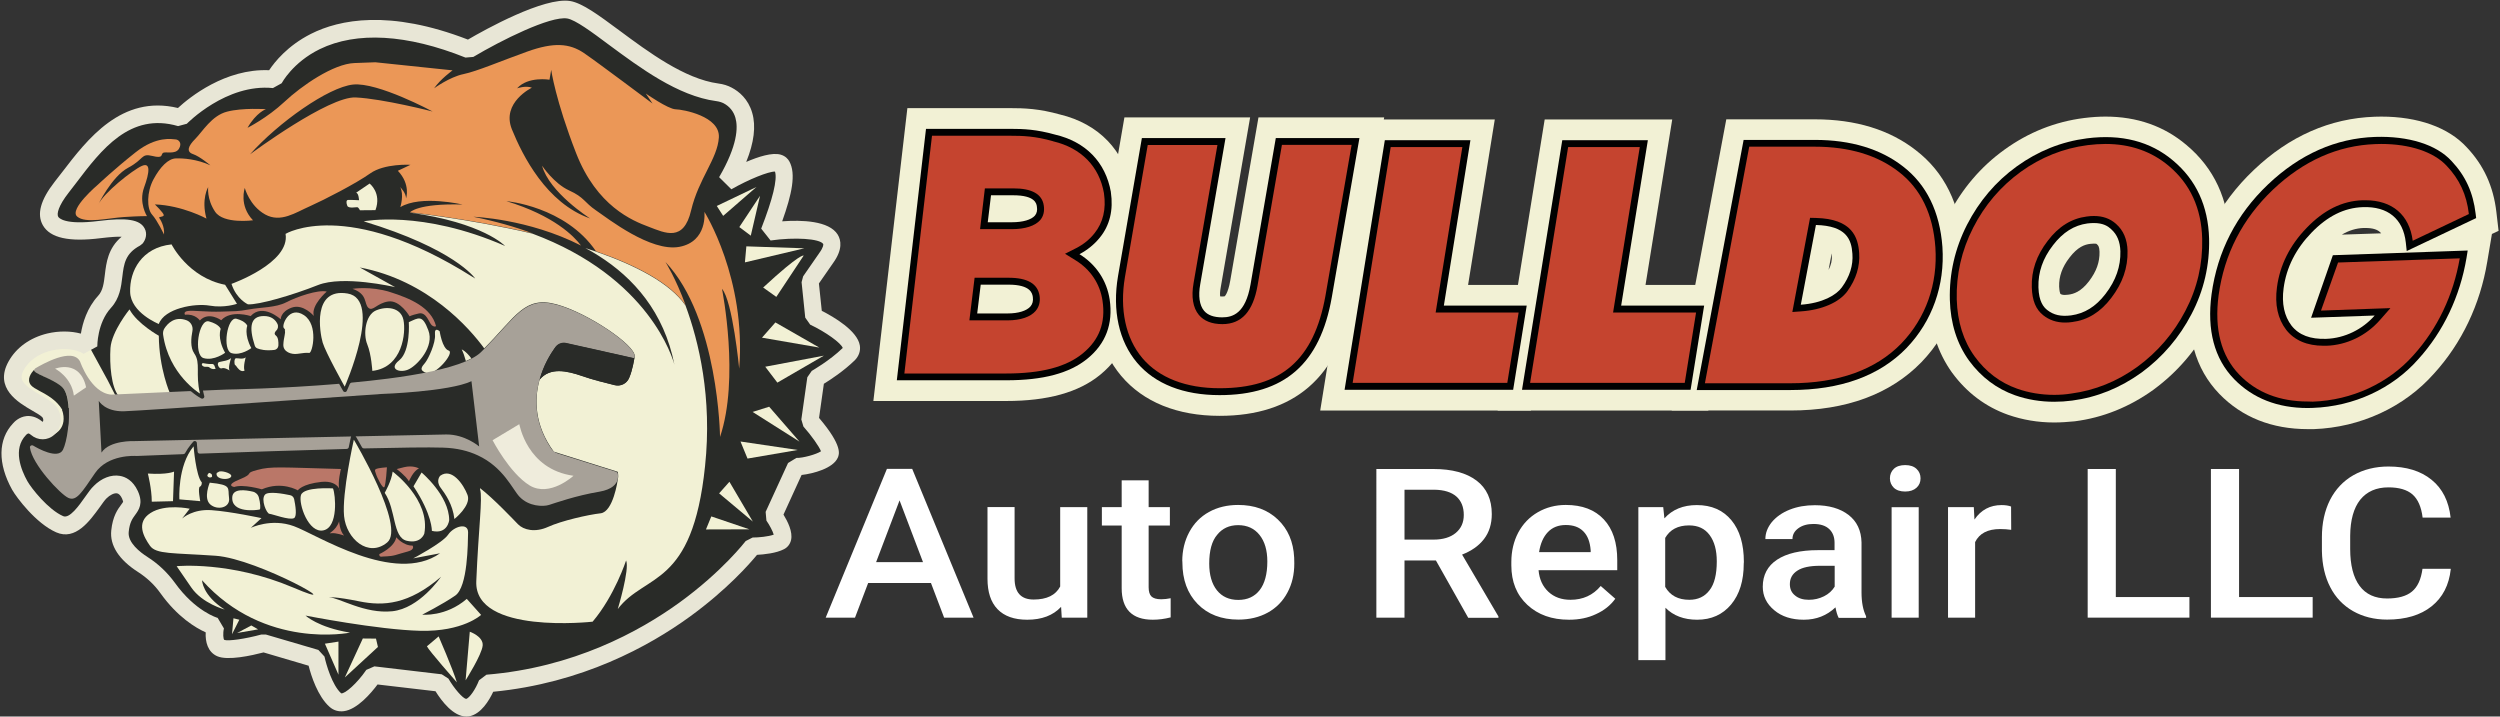<?xml version="1.0" encoding="UTF-8"?>
<!-- Generator: Adobe Illustrator 26.0.1, SVG Export Plug-In . SVG Version: 6.00 Build 0)  -->
<svg xmlns="http://www.w3.org/2000/svg" xmlns:xlink="http://www.w3.org/1999/xlink" version="1.1" id="Layer_1" x="0px" y="0px" viewBox="0 0 1919 550" style="enable-background:new 0 0 1919 550;" xml:space="preserve">
<rect x="0" y="0" width="1919" height="550" fill="#333333" stroke="none"/>
<style type="text/css">
	.st0{fill:#F2F1D5;}
	.st1{fill:#010101;}
	.st2{fill:#C5442F;}
	.st3{fill:#FFFFFF;}
	.st4{fill:#292B28;}
	.st5{fill:#EB9757;}
	.st6{fill:#BA7768;}
	.st7{fill:#A7A198;}
	.st8{fill:none;stroke:#00FF00;stroke-width:1.076;stroke-miterlimit:10;}
	.st9{fill:#EFECDC;}
	.st10{fill:#E8E6D6;}
</style>
<g>
	<g>
		<path class="st0" d="M936.2,319.2c-32.5,0-58.6-10.6-75.5-30.6s-23.4-48.2-18.1-79.4l20.5-119.1h96.5L937,220.8    c-0.6,3.2-0.6,5.4-0.4,6.7c0.4,0,0.9,0.1,1.6,0.1c1.4,0,1.9-0.2,1.9-0.2l0,0c0,0,2.5-2.1,4.2-11.8L966,90.1h96.5l-24.4,140.7    C1027.7,289.4,993.5,319.2,936.2,319.2z"></path>
	</g>
</g>
<g>
	<g>
		<path class="st0" d="M1576.8,324.3c-12.4,0-24.2-2-35.4-5.9c-17.2-6.1-31.6-16.9-42.8-32.1l-0.1-0.1    c-11.2-15.6-17.2-34.3-17.8-55.6c-0.6-22.7,4.4-44.7,14.9-65.3c10.4-20.3,24.8-37.3,43-50.4c18.4-13.3,38.9-21.5,61.1-24.3    c5.6-0.7,11.2-1.1,16.5-1.1c24.1,0,45,7.3,62.1,21.8c21.2,17.7,32.4,41.8,33.2,71.6c0.6,23.1-4.5,45.2-15.2,65.8    c-10.4,20-24.9,36.9-43.1,50.3l-0.1,0.1c-18.5,13.3-38.8,21.5-60.5,24.3C1587.3,323.9,1582,324.3,1576.8,324.3z M1581.5,225.5    c0.5,0.4,1.3,0.9,3.5,0.9c0.8,0,1.7-0.1,2.6-0.2c4.1-0.5,9.7-2.2,15.9-10.3c5.7-7.5,8.3-14.7,8.1-22.7c-0.1-4-1.2-4.9-1.6-5.3    l-0.7-0.7c-0.2-0.1-0.8-0.2-2.1-0.2c-0.8,0-1.8,0.1-2.8,0.2c-4.1,0.5-9.5,2.2-15.9,10.6c-5.6,7.3-8.1,14.4-7.9,22.2    C1580.8,223.6,1581.3,225.1,1581.5,225.5z"></path>
	</g>
</g>
<g>
	<g>
		<path class="st0" d="M1771.6,329.4c-27.7,0-50.6-9.1-68-27c-18.7-19.4-26-45.8-21.6-78.4c4.9-36.5,21.1-68,48.1-93.6    c27.2-25.9,58.4-39.6,92.7-40.8c1.7-0.1,3.4-0.1,5-0.1c28.3,0,51.6,8.3,65.6,23.5c13.1,13.8,20.5,30,22.8,49.6l1.7,14.6l-5.1,2.4    l-3.6,21.4c-5.4,32.6-19.5,62.3-40.8,85.7c-22.9,25.9-56.6,41.4-92.3,42.7C1774.6,329.4,1773.1,329.4,1771.6,329.4z M1815.6,175    c-0.4,0-0.9,0-1.3,0c-5.8,0.2-11.3,1.9-16.7,5.1l30.2-1C1825.4,176.2,1821.5,175,1815.6,175z"></path>
	</g>
</g>
<g>
	<g>
		<path class="st0" d="M670.4,307.8L696.5,83h78.8c11,0,22.3,0.4,38.4,4.9c29.6,7.1,49.5,27.7,54.6,56.7l0.1,0.6    c2.7,18.1-1.4,34.4-11.8,47.2c-1,1.3-2.1,2.5-3.2,3.7c7.4,8.9,12.1,19.7,13.9,31.6c3.6,24.1-4.3,44.8-22.7,59.9    c-16.6,13.6-40.3,20.2-72.3,20.2L670.4,307.8L670.4,307.8z"></path>
	</g>
</g>
<g>
	<g>
		<path class="st1" d="M844.2,182.4c7.7-9.4,10.5-21.2,8.5-34.9v-0.2c-4.1-22.8-19.3-38.5-42.9-44c-14.3-4-24.1-4.4-34.4-4.4h-64.6    l-22.4,193h84.1c28.2,0,48.5-5.4,62.2-16.6c14.1-11.5,19.8-26.7,17.1-45.3c-2.2-14.8-10.6-27.1-23.2-34.9    C834.7,191.9,840,187.6,844.2,182.4z M791,235.2c-2.9,3.4-9.4,5.4-17.4,5.4h-23.5l2.7-22.1h21.3c17.3,0,18.3,6.9,18.7,9.5    C793.2,231,792.6,233.3,791,235.2z M794.4,165.5c-2.8,3.2-9.2,5.1-17.7,5.1h-18.5l2.5-20.7h17.1c16.8,0,17.8,6.4,18.1,8.6    C796.4,161.4,795.9,163.7,794.4,165.5z"></path>
	</g>
</g>
<g>
	<g>
		<path class="st1" d="M979.3,106l-19.4,112.4c-3.9,22.3-13.7,25.2-21.8,25.2c-6.4,0-11.1-1.7-13.9-5.1c-3.5-4.2-4.5-11.3-2.9-20.3    L940.7,106h-64.2l-18.3,105.9c-4.5,26.5,0.7,50.1,14.6,66.5c13.8,16.3,35.7,24.9,63.3,24.9c49.8,0,77.2-23.9,86.2-75.2l21.2-122.1    C1043.5,106,979.3,106,979.3,106z"></path>
	</g>
</g>
<g>
	<g>
		<polygon class="st0" points="1013.4,315.1 1049.5,91.7 1147.4,91.7 1126.9,218.7 1190.6,218.7 1175.1,315.1   "></polygon>
	</g>
</g>
<g>
	<g>
		<polygon class="st0" points="1149.6,315.1 1185.7,91.7 1283.6,91.7 1263.1,218.7 1326.8,218.7 1311.3,315.1   "></polygon>
	</g>
</g>
<g>
	<g>
		<path class="st0" d="M1283.2,315.1l41.9-223.5h68.1c31.2,0,57.3,8,77.5,23.8c21.8,16.8,33.9,41.3,36.1,73c2.3,34-9,65.8-31.9,89.6    c-24,24.6-57.8,37.1-100.6,37.1H1283.2z M1403.6,207.2c2-3.8,2.8-7.5,2.5-11.4c0-0.5-0.1-0.9-0.1-1.3L1403.6,207.2z"></path>
	</g>
</g>
<g>
	<g>
		<path class="st1" d="M1460.8,127.8c-17.3-13.5-40.1-20.4-67.6-20.4h-54.8l-36,192h71.9c38.4,0,68.3-10.8,89.1-32.2    c19.8-20.6,29.6-48.2,27.6-77.7C1489,162.5,1478.8,141.7,1460.8,127.8z M1413.8,220.6c-4.3,5.9-14.7,12.1-31.5,13.3l11.6-61.2    c23.3,0.6,27.3,11,28,22.1C1422.6,203.7,1419.8,212.4,1413.8,220.6z"></path>
	</g>
</g>
<g>
	<g>
		<path class="st1" d="M1668.1,123.3c-17.5-14.8-39.7-20.5-66.2-17.1c-19.5,2.5-37.6,9.8-53.8,21.5c-16.1,11.6-28.9,26.7-38.2,44.8    c-9.3,18.2-13.7,37.6-13.2,57.6c0.5,18.1,5.4,33.8,14.8,46.8c9.3,12.6,21.1,21.5,35.2,26.5c9.4,3.3,19.5,5,30.1,5    c4.5,0,9.1-0.3,13.7-0.9c19.1-2.5,36.9-9.7,53.3-21.5c16.2-11.9,29.1-27,38.4-44.9c9.5-18.1,14-37.7,13.5-58    C1695,158.2,1685.8,138.1,1668.1,123.3z M1616.2,225.6c-7.4,9.7-16.1,15.1-26.5,16.5c-7.7,1-13.4-0.3-18.2-4.1l0,0    c-2.8-2.2-6.5-6.4-6.8-17.5c-0.3-11.5,3.3-22.1,11.2-32.3c7.6-9.9,16.2-15.3,26.5-16.7c1.8-0.2,3.4-0.3,4.9-0.3    c7.2,0,10.8,2.5,13,4.5l0.3,0.3c4.5,4,6.8,9.5,7,16.9C1627.9,204.4,1624.2,215.2,1616.2,225.6z"></path>
	</g>
</g>
<g>
	<g>
		<path class="st1" d="M1774,243.9l48.8-1.7c-9.4,10.7-23,17.4-37.2,17.9c-12.2,0.4-20.9-2.9-26.6-10.1c-5.6-7.3-7.7-17-6.1-28.8    c2.1-15.8,9.3-30.1,21.4-42.6c12.3-12.7,25.1-19.1,39.4-19.6c19.3-0.7,31,9,33,27.2l0.7,6.5l53.3-25.3l-0.4-3.3    c-1.9-16.3-7.8-29.2-18.6-40.6c-11.6-12.6-33-19.2-58.5-18.4c-30.2,1-57.9,13.3-82.3,36.5c-24.3,23.1-38.8,51.4-43.3,84.2    c-3.7,27.6,2.1,49.5,17.3,65.2c14.3,14.7,33.3,22.2,56.5,22.2c1.3,0,2.6,0,3.9-0.1c31.4-1.1,61-14.7,81-37.4    c19.2-21.2,32-48.1,37-77.8l0.9-5.6l-103.5,3.6L1774,243.9z"></path>
	</g>
</g>
<g>
	<g>
		<path class="st2" d="M694.2,286.6l21.2-182.4h59.9c9.9,0,19.3,0.3,33,4.2l0.2,0.1c21.4,5.1,35.3,19.2,38.9,39.8v0.1    c1.8,12.1-0.7,22.5-7.3,30.7c-3.7,4.7-8.4,8.5-14.1,11.4l-8.5,4.3l8.1,5c11.4,7,18.8,18,20.7,31.1c2.5,16.8-2.5,30-15.2,40.4    s-31.9,15.4-58.8,15.4h-78.1V286.6z M744.1,245.9h29.5c9.6,0,17.5-2.6,21.4-7.3c2.6-3.1,3.6-6.9,3-11.4c-1.4-9.4-9.2-14-23.9-14    h-26L744.1,245.9z M752.3,175.9h24.4c10.1,0,17.8-2.5,21.7-6.9c2.5-2.9,3.5-6.7,2.8-11.3c-1.3-8.7-9.1-13.1-23.3-13.1H756    L752.3,175.9z"></path>
	</g>
</g>
<g>
	<g>
		<path class="st2" d="M936.2,298c-26,0-46.5-8-59.3-23.1c-12.8-15.2-17.6-37.3-13.4-62.2L881,111.3h53.5l-18.3,105.9    c-1.9,10.6-0.5,19.1,4.1,24.6c3.9,4.6,9.9,7,18,7c14.7,0,23.5-9.7,27-29.6l18.7-108h53.5l-20.1,115.9    C1008.6,276.1,983.6,298,936.2,298z"></path>
	</g>
</g>
<g>
	<g>
		<path class="st2" d="M1308.7,294.1l34-181.5h50.4c26.3,0,48,6.5,64.4,19.3c16.9,13,26.3,32.5,28.1,58c1.9,28-7.3,54.2-26.1,73.7    c-19.7,20.3-48.4,30.6-85.3,30.6h-65.5V294.1z M1375.8,239.5l6.8-0.5c15.9-1.1,29.2-6.9,35.4-15.4c6.7-9.2,9.8-19.1,9.1-29.3    c-0.8-12.2-5.4-26.3-33.2-27l-4.5-0.1L1375.8,239.5z"></path>
	</g>
</g>
<g>
	<g>
		<path class="st2" d="M1576.8,303.1c-9.9,0-19.5-1.6-28.3-4.7c-13.1-4.6-24.1-12.9-32.7-24.7c-8.7-12-13.3-26.8-13.8-43.8    c-0.5-19.1,3.7-37.7,12.6-55.1c8.8-17.3,21.1-31.7,36.5-42.9c15.5-11.2,32.8-18.1,51.4-20.5c4.7-0.6,9.4-0.9,13.8-0.9    c18.9,0,35.2,5.7,48.4,16.8c16.5,13.8,25.1,32.6,25.7,55.9c0.5,19.4-3.8,38.1-12.9,55.4c-8.9,17.1-21.3,31.6-36.9,43    c-15.5,11.2-32.6,18.1-50.8,20.5C1585.5,302.8,1581.1,303.1,1576.8,303.1z M1607.3,165.8c-1.7,0-3.6,0.1-5.5,0.4    c-11.7,1.5-21.6,7.6-30,18.7c-8.6,11.2-12.6,22.9-12.2,35.6c0.3,10.2,3.1,17,8.8,21.5c4.7,3.7,10.2,5.6,16.8,5.6    c1.7,0,3.5-0.1,5.4-0.4c11.9-1.5,21.7-7.6,30-18.5c8.7-11.4,12.8-23.2,12.5-36.1c-0.2-8.8-3.2-15.8-8.8-20.7l-0.2-0.2    C1619.6,167.8,1614.2,165.8,1607.3,165.8z"></path>
	</g>
</g>
<g>
	<g>
		<path class="st2" d="M1771.6,308.2c-21.8,0-39.5-6.9-52.7-20.6c-14-14.5-19.3-35-15.9-60.9c4.3-31.6,18.3-58.8,41.7-81.1    c23.4-22.2,49.9-34,78.8-35c1.4-0.1,2.9-0.1,4.3-0.1c22,0,40.3,6.1,50.2,16.7c9.9,10.4,15.4,22.2,17.1,37.1l-43.1,20.5    c-2.5-19.8-15.7-31.1-36.3-31.1c-0.7,0-1.4,0-2.1,0c-15.7,0.5-29.8,7.5-43,21.2c-12.9,13.3-20.6,28.7-22.8,45.6    c-1.8,13.2,0.6,24.2,7.1,32.7c6.4,8.1,16.1,12.2,28.7,12.2c0.7,0,1.5,0,2.2,0c15.5-0.5,30.5-7.7,41-19.7l8.1-9.2l-53.3,1.9    l13.1-36.9l93.4-3.2c-4.9,28.3-17.1,54-35.5,74.3c-19.1,21.6-47.3,34.6-77.3,35.7C1774.1,308.2,1772.8,308.2,1771.6,308.2z"></path>
	</g>
</g>
<g>
	<g>
		<path class="st3" d="M714.6,447.5h-48.2l-10.1,26.6h-22.5l47-114.2h19.4l47.1,114.2h-22.6L714.6,447.5z M672.5,431.5h36l-18-47.4    L672.5,431.5z"></path>
	</g>
	<g>
		<path class="st3" d="M814.5,465.8c-6.1,6.6-14.8,9.9-26,9.9c-10,0-17.6-2.7-22.8-8.1s-7.7-13.2-7.7-23.4v-55h20.8V444    c0,10.8,4.9,16.2,14.6,16.2c10.1,0,16.9-3.3,20.4-10v-60.9h20.8v84.8H815L814.5,465.8z"></path>
	</g>
	<g>
		<path class="st3" d="M881.7,368.7v20.6H898v14.1h-16.3v47.4c0,3.2,0.7,5.6,2.1,7c1.4,1.4,3.9,2.2,7.5,2.2c2.4,0,4.8-0.3,7.3-0.8    v14.7c-4.7,1.2-9.3,1.8-13.7,1.8c-15.9,0-23.9-8.1-23.9-24.2v-48.1h-15.2v-14.1H861v-20.6H881.7z"></path>
	</g>
	<g>
		<path class="st3" d="M907.5,430.9c0-8.3,1.8-15.8,5.4-22.5c3.6-6.7,8.6-11.8,15.1-15.4s14-5.4,22.4-5.4c12.5,0,22.6,3.7,30.4,11.1    c7.8,7.4,12,17.1,12.6,29.3l0.1,4.5c0,8.4-1.7,15.8-5.3,22.4c-3.5,6.6-8.5,11.7-15,15.3c-6.5,3.6-14.1,5.4-22.6,5.4    c-13,0-23.5-4-31.3-12s-11.7-18.6-11.7-31.9v-0.8H907.5z M928.2,432.6c0,8.7,2,15.6,5.9,20.5s9.4,7.4,16.4,7.4s12.5-2.5,16.4-7.5    s5.9-12.4,5.9-22c0-8.6-2-15.4-6-20.4s-9.5-7.5-16.4-7.5c-6.8,0-12.2,2.5-16.1,7.4C930.2,415.3,928.2,422.7,928.2,432.6z"></path>
	</g>
	<g>
		<path class="st3" d="M1102.2,430.2h-24.1v43.9h-21.6V360h43.7c14.4,0,25.4,3,33.2,8.9c7.8,5.9,11.7,14.5,11.7,25.7    c0,7.6-2,14-6,19.2s-9.6,9.1-16.8,11.9l27.9,47.5v1H1127L1102.2,430.2z M1078.1,414.2h22.2c7.3,0,13-1.7,17.1-5.1s6.2-8,6.2-13.8    c0-6.1-1.9-10.8-5.7-14.2c-3.8-3.3-9.4-5.1-17-5.2h-22.8L1078.1,414.2L1078.1,414.2z"></path>
	</g>
	<g>
		<path class="st3" d="M1204.4,475.7c-13.2,0-23.8-3.8-32-11.4s-12.3-17.7-12.3-30.4v-2.4c0-8.5,1.8-16,5.3-22.7    c3.6-6.7,8.6-11.9,15-15.6s13.6-5.6,21.5-5.6c12.6,0,22.3,3.7,29.2,11.1c6.9,7.4,10.3,17.8,10.3,31.3v7.7H1181    c0.6,7,3.2,12.5,7.6,16.6s10.1,6.1,16.9,6.1c9.5,0,17.3-3.5,23.2-10.6l11.2,9.8c-3.7,5.1-8.6,9-14.8,11.8    C1219,474.3,1212.1,475.7,1204.4,475.7z M1201.9,403c-5.7,0-10.3,1.8-13.8,5.5s-5.7,8.8-6.7,15.3h39.6v-1.4    c-0.5-6.4-2.3-11.2-5.6-14.5C1212.2,404.6,1207.7,403,1201.9,403z"></path>
	</g>
	<g>
		<path class="st3" d="M1338.5,432.6c0,13.1-3.2,23.6-9.7,31.4s-15.2,11.7-26.1,11.7c-10.1,0-18.3-3.1-24.3-9.2v40.2h-20.8V389.3    h19.1l0.9,8.6c6.1-6.8,14.4-10.2,24.9-10.2c11.3,0,20.1,3.9,26.5,11.6s9.6,18.4,9.6,32.1L1338.5,432.6L1338.5,432.6z     M1317.8,430.9c0-8.5-1.8-15.2-5.5-20.2s-8.9-7.4-15.8-7.4c-8.5,0-14.6,3.2-18.3,9.6v37.6c3.8,6.6,9.9,9.9,18.5,9.9    c6.6,0,11.8-2.4,15.5-7.3C1316,448.3,1317.8,440.8,1317.8,430.9z"></path>
	</g>
	<g>
		<path class="st3" d="M1411.3,474.1c-0.9-1.6-1.7-4.3-2.4-7.9c-6.6,6.3-14.7,9.5-24.3,9.5c-9.3,0-16.9-2.4-22.7-7.3    c-5.9-4.9-8.8-10.9-8.8-18c0-9,3.7-16,11-20.8s17.8-7.3,31.4-7.3h12.7v-5.6c0-4.4-1.3-7.9-4-10.5s-6.7-4-12.2-4    c-4.7,0-8.6,1.1-11.6,3.3c-3,2.2-4.5,4.9-4.5,8.3h-20.8c0-4.7,1.7-9,5-13.1c3.4-4,7.9-7.2,13.7-9.5c5.8-2.3,12.2-3.4,19.3-3.4    c10.8,0,19.4,2.5,25.9,7.5c6.4,5,9.7,12,9.9,21.1v38.3c0,7.6,1.2,13.7,3.5,18.3v1.3h-21.1V474.1z M1388.5,460.4    c4.1,0,8-0.9,11.6-2.7c3.6-1.8,6.3-4.3,8.2-7.4v-16H1397c-7.7,0-13.5,1.2-17.3,3.7c-3.9,2.5-5.8,5.9-5.8,10.4c0,3.7,1.3,6.6,4,8.7    C1380.5,459.3,1384,460.4,1388.5,460.4z"></path>
	</g>
	<g>
		<path class="st3" d="M1450.7,367.2c0-2.9,1-5.4,3-7.3s4.9-2.9,8.7-2.9c3.8,0,6.7,1,8.7,2.9c2.1,1.9,3.1,4.4,3.1,7.3    s-1,5.3-3.1,7.2c-2.1,1.9-5,2.9-8.7,2.9c-3.8,0-6.7-1-8.7-2.9C1451.8,372.5,1450.7,370.1,1450.7,367.2z M1472.8,474.1H1452v-84.8    h20.8V474.1z"></path>
	</g>
	<g>
		<path class="st3" d="M1543.8,406.7c-2.7-0.4-5.6-0.6-8.5-0.6c-9.5,0-15.9,3.3-19.2,10v58h-20.8v-84.8h19.8l0.5,9.5    c5-7.4,12-11.1,20.8-11.1c3,0,5.4,0.4,7.3,1.1L1543.8,406.7z"></path>
	</g>
	<g>
		<path class="st3" d="M1624.1,458.3h56.5v15.8h-78.1V360h21.6V458.3z"></path>
	</g>
	<g>
		<path class="st3" d="M1718.7,458.3h56.5v15.8h-78.1V360h21.6V458.3z"></path>
	</g>
	<g>
		<path class="st3" d="M1881.2,436.9c-1.3,12.2-6.2,21.7-14.7,28.5s-19.9,10.2-34.1,10.2c-9.9,0-18.6-2.2-26.2-6.5    c-7.5-4.3-13.4-10.4-17.5-18.4c-4.1-7.9-6.2-17.2-6.4-27.7v-10.7c0-10.8,2.1-20.3,6.2-28.5c4.2-8.2,10.1-14.5,17.9-19    c7.8-4.4,16.8-6.7,27-6.7c13.7,0,24.8,3.4,33.1,10.2c8.4,6.8,13.2,16.5,14.6,29h-21.5c-1-8.2-3.6-14.1-7.8-17.8    c-4.2-3.6-10.3-5.4-18.4-5.4c-9.4,0-16.6,3.2-21.7,9.5c-5,6.3-7.6,15.6-7.7,27.7v10.1c0,12.3,2.4,21.8,7.2,28.3    c4.8,6.5,11.9,9.7,21.1,9.7c8.5,0,14.9-1.8,19.1-5.3c4.3-3.5,7-9.3,8.1-17.5h21.7V436.9z"></path>
	</g>
</g>
<g>
	<g>
		<g>
			<path class="st4" d="M359.9,37.9c0,0,56.5-33.8,76.8-30.4c19.9,3.3,68.5,57.3,113.9,63.4c2.8,0.4,5.6,1.1,8.1,2.4     c9.5,5,25.4,20.8-0.8,66c0,0,37.3-21.3,42.2-12.2c5,9.1-1.6,29.7-9.8,50.6c0,0,65.4-9.5,43.8,20.2l-12.3,17.8l2.8,27.2     c0,0,38,17.9,27,28.7s-25.3,18.8-25.3,18.8l-4.6,32.4c0,0,17.7,20.2,15.3,25.8c-2.4,5.6-19.5,9.8-26.1,9.5l-17.2,37.5     c0,0,11.7,16.4,5,19.9s-21,3.7-21,3.7s-71,94.3-203.8,105.3c0,0-6.4,17.1-15.2,18.6c-8.8,1.5-20.5-18.9-20.5-18.9l-51.7-6.1     c0,0-19.1,28.2-29.3,19.3c-10.1-8.9-14.9-31.9-14.9-31.9l-40.2-11.8c0,0-25.5,7.1-32.9,3.7c-7.3-3.3-4.1-16.5-4.1-16.5     s-18.9-4.8-36.7-29.6c-5.1-7.2-11.6-13.3-19-18C101,427.9,90.9,419,92,407.9c1.9-19.1,13-16.5,7.7-28c-5.3-11.6-16-9-22.9-2     s-17.7,30.5-31,24.7s-27.1-23.4-30.6-29.8c-8.6-15.6-10.9-31.9-0.1-43.2c0,0,5.5-7.1,12.9-0.8c7.4,6.3,16-3.9,10.1-12.1     s-37.3-14.8-25.6-35.8s42.4-23.5,55.5-14.6c0,0-0.5-20.4,12.3-34.3s-0.6-36.1,24-49.2c0,0,9.6-11.1-27.6-6.4     c-37.2,4.7-50-6-29.3-32.5s45.9-66.6,91.1-53.3c0,0,32-33.5,71.8-29.5C210.3,60.9,244.4-8.3,359.9,37.9z"></path>
		</g>
	</g>
	<g>
		<g>
			<path class="st0" d="M88.7,303.8l-6-11.8l-13.1-24l0.7-1.7L68,266l-14.1-5.4L28.3,265l-5.4,5.7l-11.1,6.5l-0.7,8.5l-0.7,8.5     l11.9,14.4l9.8,4.1l4.3,6.3l3.5,2.5l1.5,11.9c0,0,11.1-4.5,6.2-19"></path>
		</g>
	</g>
	<g>
		<g>
			<path class="st5" d="M567.4,283c5.6-69.3-26.7-120.4-26.7-120.4s2.7,22.8-19.3,26.9c-22,4-54.8-21.8-63.9-28s-8.9-10-20.6-15.3     s-20.8-19-20.8-19c5.6,20.5,36,39.9,36.9,40.5c-33.6-11.8-51.8-48.1-60.1-68.5c-8.2-20.5,15.4-31.9,15.4-31.9     c-4.8-1.8-11.4,0.5-11.4,0.5c8.5-9.4,24.9-6.6,24.9-6.6l1.3-7.6c0,0,3.2,23.1,19.1,63.9s43.2,51.9,55.8,56.6     c12.6,4.8,26.8,11.9,32.5-12.6c5.8-24.5,20.3-39.6,21.3-56c1-16.3-27.6-21.5-33.2-21.6c-5.7-0.1-22.9-12.1-22.9-12.1l5.2,7.7     c-1.3-0.9-41.8-31.4-52.7-38.8c-11.1-7.5-23.1-8.4-43.5-1.1s-38.4,15.1-49,17.3c-10.6,2.2-22.5,10.9-22.5,10.9     c4.8-7,14.2-13.8,14.2-13.8l-59.3-6.2c0,0,0,0-16.1,0.6s-40.5,17.4-53.7,29.8C205,90.6,190,98.1,190,98.1     c6.7-11.7,14.1-14.3,14.1-14.3s-18-1.2-29.8,1.9c-11.8,3-18.9,15.4-24.4,20.9s-7.1,9.9-1.7,11.7c5.2,1.8,12.8,8.2,13.3,8.6     c-10.4-4.8-20.9-5.5-26.6-5.3c-5.7,0.2-11.9,6.4-17.1,16.1s-5.2,22.4-1.1,27c4.1,4.5,9.2,15.3,9.2,15.3c0.6-6.4-3-11.8-3.7-12.8     c-0.6-1,3.5-0.5,3.5-2.1s-6.8-8.2-6.8-8.2c21.2,0.8,39.6,10.9,39.6,10.9c-4.2-15,1.3-24.2,1.3-24.2s-1.2,9.2,5.3,18.9     s29.1,6.6,29.1,6.6c-11-11.5-6.3-24.8-6.3-24.8s3.6,13.6,15.6,20.3s23.4-1.5,34.4-6.3c11-4.9,35.3-17.4,46.3-25.2     s30.9-6.6,30.9-6.6l-9.7,4.6c10,10.5,6.3,21.2,6.3,21.2c-0.1-4.4-4.3-8.4-4.5-8.7c3.1,5.8,0.1,15.4,0.1,15.4     c15.7-9.5,47.7-2,47.7-2c-34.6-1-40.3,6-40.3,6s44.9,4.6,94,16.1c-13.4-5-28.5-9.3-45.4-12.7c0,0,42.1,1.4,82.7,22.1     c-5.4-7.2-20.8-23-57.3-34.1c0,0,45.2,3.9,68.8,38.5c30.3,10.5,56.8,24,68.8,41.4c-7.8-21.2-15.5-33.2-15.5-33.2     c40.9,43.3,41.9,134.3,41.9,134.3c15.1-44.8,1.8-112.1,1.5-113.7C562.4,231.1,567.4,283,567.4,283z M273,74.8     c-20.6-1-79.3,42.3-81.1,43.7C213.7,94,252.1,66.9,271,64.9s61.1,20.7,61.1,20.7S294,75.8,273,74.8z"></path>
		</g>
	</g>
	<g>
		<g>
			<path class="st4" d="M474.2,368c-0.2,1.4-3.6,25.1-13.2,26.3c-9.8,1.1-30.2,5.8-40.3,10.4c-10.1,4.6-18.9,2.4-23.2-2     c-3.2-3.3-18.8-19.8-29.1-27.7c-0.1-2.9-0.6-12.8-1.5-25.5c19.6,9.1,26.7,26.1,32,31.7c7.2,7.7,18.3,7.8,22.7,6.4     c4.5-1.4,20.6-7.2,38.8-10.2C470,375.6,473.3,371.5,474.2,368z"></path>
		</g>
	</g>
	<g>
		<g>
			<path class="st0" d="M526.2,234.5c-12-17.3-38.5-30.9-68.8-41.4c-2.7-0.9-5.4-1.8-8.1-2.7c3.4,1.8,6.9,3.8,10.3,6     c26.4,16.7,50.1,42.9,58.1,83.6c-1.1-4.2-19-67.2-109.1-100.7c-49.1-11.5-94-16.1-94-16.1c56.3,7.7,73.1,25.6,73.1,25.6     c-64.1-28-108.5-18.9-108.5-18.9c69.8,21.2,85.1,43.3,85.6,43.9c-0.7-0.4-1.3-0.8-2-1.2c-97.1-61.3-143.6-33.1-143.6-33.1     c3.7,22.4-41.5,38.4-41.5,38.4c3.8,11.8,12.6,15.7,12.6,15.7c8.3,0.5,34.2-7,53.8-14.8c19.3-7.6,57.9,1.3,59.2,1.6l-27.1-15.1     c52.5,10,84.4,46.9,95.5,62.1c24.6-24.8,31-40.5,55.5-33.8c23.9,6.5,60.8,31.5,60,39.9c0,0,0,0.1-0.1,0.4     c-0.3,1.9-1.5,10-4.2,16.2c-1.8,4.3-6.5,6.6-11,5.5c-6.6-1.6-17.4-4.3-25-7c-11.6-4-24.7-7-32.7,2.8l0,0     c-4.2,15.2-4,34.9,10.9,55.3l49,15.4c0,0,0.9,2.5,0.2,5.5c0,0,0,0,0,0.1c-0.2,1.4-3.6,25.1-13.2,26.3     c-9.8,1.1-30.2,5.8-40.3,10.4c-10.1,4.6-18.9,2.4-23.2-2c-3.2-3.3-18.8-19.8-29.1-27.7c0,0.6,0,0.9,0,0.9     c2.1,6.9-1.2,29.4-2.9,70.6c-1.7,41.2,89.3,31,89.3,31c16.9-19.9,25.7-47,25.7-47c2.9,6.7-6.4,37.3-6.4,37.3     c21.1-27.8,57.3-15.9,67-109.7C546.8,305.1,536.4,262,526.2,234.5z M354.4,268.2c1.1,2.2,2.2,5.2,3.2,8.9c1.5-0.6,2.9-1.3,4.2-2     C357.6,269.4,354.4,268.2,354.4,268.2z"></path>
		</g>
	</g>
	<g>
		<g>
			<path class="st5" d="M112.8,165.9c0,0-6.5-10.2-2.2-22s5.1-19.6-1.8-16.5c-6.9,3.1-29.5,20.7-33.7,30.2c0,0,10.6-22.1,23.2-28.8     c12.5-6.6,9.8-11.3,18.6-9.1c8.8,2.2,6.4-1.1,8.2-2.3c1.7-1.3,9.4,1.4,12.2-3.1s-0.2-7.2-2.6-7.3c-2.4-0.1-14.4-2.9-30.6,9.9     s-28.8,24.7-28.8,24.7s-22.5,19-16.1,24.6s23.6,1.2,35.8,0.4C107.2,165.8,112.8,165.9,112.8,165.9z"></path>
		</g>
	</g>
	<g>
		<g>
			<path class="st0" d="M131.7,187.6c0,0,12.6,25.4,41.1,31l9.1,14.6c0,0-9.6,3.4-21,1.4s-34.7,2.1-39,14.1c0,0-21.6-8.6-22-24.6     C99.4,207.9,108.8,190,131.7,187.6z"></path>
		</g>
	</g>
	<g>
		<g>
			<path class="st0" d="M358.3,459.7c-16.2,14-34.2,12.1-34.2,12.1s15.6-7.9,25.3-14.6c9.8-6.7,9.7-40.6,9.9-48.5     c0.1-7.9-11-4.7-15.3,1.7c-4.3,6.4-26.8,18.2-26.8,18.2l20.6-3.9c-34.9,24.6-94.8-14.5-112.2-20.8c-17.4-6.4-33.1,1.3-33.1,1.3     l8.2-7.5c0,0-23.8-5.1-38.4-6.1c-14.1-1-22,6-22.5,6.4l5.8-7.5c0,0-18.7-4.1-30.1,3.3c-11.4,7.3-5.1,18.4-0.4,25.1     s17.7,5.4,50.5,7.7c32.8,2.3,107.3,44.8,59.2,24.3c-48.2-20.4-89.2-16.3-89.2-16.3s2.6,3.9,11.2,16.3c8.5,12.4,25.7,17,25.7,17     c-17.3-11-17.4-22.5-17.4-22.5c48.1,53.7,113.6,40.2,113.6,40.2c-24.6-4-34.2-13.1-34.2-13.1s55.3,10.9,88.1,11.7     c32.8,0.8,46.7-12.2,46.7-12.2L358.3,459.7z M301.1,469.2c-21.3,2.2-41-10.6-48.6-10.7c0,0,4.7-0.7,23.3,3.1     c18.6,3.8,37.9,2.5,62.8-18.9C338,443.4,322,467,301.1,469.2z"></path>
		</g>
	</g>
	<g>
		<g>
			<path class="st0" d="M283.7,140.9c0,0,9.4,7.1,4.5,20.4l-11.9,0.1c0,0-1.1-2.1-1.8-2.3c-0.7-0.3-7,1.2-7.9-1.1     c-0.9-2.2-0.9-4.3,0.4-4.5s8.6,0.2,8.6,0.2s-0.2-5.3-2.2-5.8L283.7,140.9z"></path>
		</g>
	</g>
	<g>
		<g>
			<path class="st0" d="M113.5,363.5c0,0,3,11.8,3,21.6l16.3-0.4l0.8-22.7C133.5,362,128.7,364.5,113.5,363.5z"></path>
		</g>
	</g>
	<g>
		<g>
			<path class="st0" d="M148.6,342.6c0,0,1.8,22.8,6.3,27.7c0,0,0.2,2.5-1.5,3.3s0.3,11.1,0.3,11.1l-16-1.4     C137.7,383.3,136.1,357.6,148.6,342.6z"></path>
		</g>
	</g>
	<g>
		<g>
			<path class="st0" d="M161,370.5c0,0-5.1,11.9,0.4,16.7c5.5,4.8,15.6,2.6,14.4-5.1C174.7,374.5,178.3,372.2,161,370.5z"></path>
		</g>
	</g>
	<g>
		<g>
			<path class="st0" d="M166.4,363c0,0-1.2,2.7,2.7,4.1c3.8,1.3,8.8,0.2,8.4-2c-0.4-2.2-8.4-4.3-9.8-2.8L166.4,363z"></path>
		</g>
	</g>
	<g>
		<g>
			<path class="st0" d="M159.6,364c0,0-1.1,1.2,0.3,2.1c1.4,0.9,2.9,0.2,2.9-0.4s0-1.5-0.7-2s-1.4-0.9-1.9-0.5     C159.8,363.6,159.6,364,159.6,364z"></path>
		</g>
	</g>
	<g>
		<g>
			<path class="st0" d="M194.1,377.4c2.2,0.5,4,2.2,4.6,4.5c1.1,3.9,1.5,8.9,0.6,9.2c-1.3,0.4-22.1,3.4-21-9.7     C178.9,374.7,188.6,376.1,194.1,377.4z"></path>
		</g>
	</g>
	<g>
		<g>
			<path class="st0" d="M222.7,380.1c1.6,0.3,2.8,1.6,3.1,3.1c0.9,4.4,2.4,13.1-0.1,14.5c-3.4,1.9-16.8-3.2-18.9-3.3     c-2.1-0.1-6.8-10.9-3.4-14.7C205.9,376.9,217.5,379,222.7,380.1z"></path>
		</g>
	</g>
	<g>
		<g>
			<path class="st0" d="M255.6,374.9c0,0-22.6-1.5-24.6,5.2s5.8,29.5,17.3,27C259.8,404.6,257.6,379.7,255.6,374.9z"></path>
		</g>
	</g>
	<g>
		<g>
			<path class="st0" d="M271.6,337.5c0,0,40,67,25.6,78.9s-31.4-2.7-33.1-20.3C262.4,378.5,271.6,337.5,271.6,337.5z"></path>
		</g>
	</g>
	<g>
		<g>
			<path class="st0" d="M295.3,378.3c0,0,5.2-8.9,6.1-16.3c0,0,29.2,21.4,24.3,47.6c0,0-2.5,8.1-13.5,5.5     C301.3,412.5,304.1,391.3,295.3,378.3z"></path>
		</g>
	</g>
	<g>
		<g>
			<path class="st0" d="M317.4,373.3l6.2-10.6c0,0,21.2,17.7,21.2,36.6c0,0-1.2,11.1-13.3,8.2C331.5,407.6,332,395.3,317.4,373.3z"></path>
		</g>
	</g>
	<g>
		<g>
			<path class="st0" d="M348.8,398.4c0,0,13.1-10.4,10.1-18.4s-12.1-21.3-21-14.8c0,0-3.6,3.7,0.2,9     C341.9,379.3,347.5,387.1,348.8,398.4z"></path>
		</g>
	</g>
	<g>
		<g>
			<path class="st0" d="M130.5,302c0,0-8.4-18.9-8.6-44.3c0,0-16.5-9.1-22.5-20.2c0,0-13.7,16.9-14.6,29.6     c-0.8,12.7,0.6,30.2,6.3,36.9L130.5,302z"></path>
		</g>
	</g>
	<g>
		<g>
			<path class="st0" d="M143.1,245.8c3.4,1.2,5.3,4.8,4.6,8.3c-1,5-1.8,12.6,1.4,17.2c5.2,7.4,0.7,15.5,4.4,30.8     c0,0-23.9-14.4-28.3-45.2c-0.2-1.7,0.1-3.4,1-4.8C128.6,248.4,134,242.5,143.1,245.8z"></path>
		</g>
	</g>
	<g>
		<g>
			<path class="st0" d="M169.4,252.5c0,0-2.9,7,3.4,18.3c0,0-8.5,6.4-16.5,4.1s-3.9-30.4,4.1-28.2S169.4,252.5,169.4,252.5z"></path>
		</g>
	</g>
	<g>
		<g>
			<path class="st0" d="M189.8,250.1c0,0-2.6,6.5,3.1,17.1c0,0-7.8,6-15.1,3.9c-7.4-2.2-3.5-28.4,3.8-26.4     C188.9,246.7,189.8,250.1,189.8,250.1z"></path>
		</g>
	</g>
	<g>
		<g>
			<path class="st0" d="M197.5,267.4c2.1,0.9,6.5,2,13.1,1.2c1.7-0.2,3-1.6,3.1-3.4c0.1-2.6,0-6.1-1.9-7.6c-1.7-1.3-0.8-2.8,0.3-3.9     c1.4-1.3,1.7-3.5,0.8-5.2c-1.4-2.8-4.4-6-10.5-5.9c-10.1,0.1-11.5,8.2-6.9,22.5C195.8,266.2,196.5,267,197.5,267.4z"></path>
		</g>
	</g>
	<g>
		<g>
			<path class="st0" d="M218.6,253.7c0,0,1-0.1-0.8-2c-1.7-2,4.1-17.3,15.5-9.8s6.5,29.2,4.1,29s-4.5,0-9.1,0.7     c-4.7,0.7-11-1.5-10.8-7C217.7,259,219.4,255.7,218.6,253.7z"></path>
		</g>
	</g>
	<g>
		<g>
			<path class="st0" d="M264.6,296.8c0,0,29.6-66.9,2.2-71.5s-21.3,30.2-19.1,37.7C249.9,270.5,264.6,296.8,264.6,296.8z"></path>
		</g>
	</g>
	<g>
		<g>
			<path class="st0" d="M285.8,284.7c0,0-0.7-12.6-3.9-20.4c-3.2-7.8-1.5-22.5,6.7-26s19.1-2.4,21.1,7.3S309.1,282.1,285.8,284.7z"></path>
		</g>
	</g>
	<g>
		<g>
			<path class="st0" d="M313.8,247.3c0,0,1.5,22.2-7.4,29.3s1.4,10.2,7.9,6.6c6.6-3.5,19.2-17.3,14.5-29.6     C324.2,241.2,321.4,243.9,313.8,247.3z"></path>
		</g>
	</g>
	<g>
		<g>
			<path class="st0" d="M337.5,254.3c0,0,1.9,13.2,6.9,14.8c4.9,1.6-10.4,19.5-16.8,17.3s-3.8-4.9-1.3-7.9s8.2-15.3,7.6-21.7     S337.5,254.3,337.5,254.3z"></path>
		</g>
	</g>
	<g>
		<g>
			<path class="st0" d="M188.6,274.3c0,0-2.1,7.2-0.9,10.2c0,0-1.9,1.2-4.1-0.8c-2.1-1.9-2.2-3.1-3-3.4c-0.9-0.3-1-5.1,0.5-5.3     C182.6,274.8,186.5,276.1,188.6,274.3z"></path>
		</g>
	</g>
	<g>
		<g>
			<path class="st0" d="M177.4,274.8c0,0-3,8.8-0.8,9.8c0,0-4.1-2.8-6.3-1.9s-4.5-4.1-2-4.8C170.7,277.2,175.2,277,177.4,274.8z"></path>
		</g>
	</g>
	<g>
		<g>
			<path class="st0" d="M155.6,278.7c0,0-1.7,1.2,0.3,2.4c2,1.2,3.3-0.4,5.2,1.2s4.4,0.8,4.4,0.8c-0.7-1.5-0.8-4-3.1-3.7     C160,279.6,156.8,278.9,155.6,278.7z"></path>
		</g>
	</g>
	<g>
		<g>
			<g>
				<path class="st0" d="M360.6,484.9c0,0,10.5,3.6,9.9,10.6s-13.1,26.7-13.1,26.7L360.6,484.9z"></path>
			</g>
		</g>
		<g>
			<g>
				<path class="st0" d="M336.7,488.5c0,0,10.8,24.8,14,35.3c0,0-21.7-24.6-23-27.7L336.7,488.5z"></path>
			</g>
		</g>
		<g>
			<g>
				<polygon class="st0" points="259.8,492.5 259.8,517.9 249.4,494.1     "></polygon>
			</g>
		</g>
		<g>
			<g>
				<polygon class="st0" points="278.5,490.1 264.7,520 290.1,496.6 288.6,490.2     "></polygon>
			</g>
		</g>
		<g>
			<g>
				<polygon class="st0" points="179.2,474.6 183.7,475.7 178.1,486.8     "></polygon>
			</g>
		</g>
		<g>
			<g>
				<polygon class="st0" points="182,485.9 192.9,480.1 198.1,483.1     "></polygon>
			</g>
		</g>
		<g>
			<g>
				<polygon class="st0" points="575.2,406.3 541.9,406.4 546,396.4     "></polygon>
			</g>
		</g>
		<g>
			<g>
				<polygon class="st0" points="577.9,400.4 559.9,369.8 552,378.7     "></polygon>
			</g>
		</g>
		<g>
			<g>
				<polygon class="st0" points="568.4,338.9 573.8,352 612.3,345.4     "></polygon>
			</g>
		</g>
		<g>
			<g>
				<polygon class="st0" points="577.7,316.2 590.4,312.2 613.7,339     "></polygon>
			</g>
		</g>
		<g>
			<g>
				<polygon class="st0" points="584.9,259.2 595.2,247.5 628.9,266.8     "></polygon>
			</g>
		</g>
		<g>
			<g>
				<polygon class="st0" points="587.4,281.5 596.7,293.7 632.4,273     "></polygon>
			</g>
		</g>
		<g>
			<g>
				<path class="st0" d="M585.8,220.7l10.1,7.2l21-31.7C616.9,196.2,614.9,193.8,585.8,220.7z"></path>
			</g>
		</g>
		<g>
			<g>
				<polygon class="st0" points="572.9,189.1 571.8,201.4 617.4,190.6     "></polygon>
			</g>
		</g>
		<g>
			<g>
				<polygon class="st0" points="583.4,150.3 567.5,174.3 576.3,180.9     "></polygon>
			</g>
		</g>
		<g>
			<g>
				<polygon class="st0" points="550.2,158.1 555.1,165.7 580.7,143.5     "></polygon>
			</g>
		</g>
	</g>
	<g>
		<g>
			<g>
				<path class="st6" d="M270.6,221.7c0,0,13.6-2.3,28.9,2.5s31.5,11.7,35.2,26.1c0,0-1,1.1-3.2-0.6c-2.2-1.7-4-10.4-10-9.1      c-6,1.4-7.1,2.2-7.1,2.2s-7.4-12.7-16.3-11.4s-11.8,7.9-15.3,4.9C279.3,233.2,282.4,225.8,270.6,221.7z"></path>
			</g>
		</g>
		<g>
			<g>
				<path class="st6" d="M250.8,223.8c0,0-12.3,10.6-9.9,18.7c0,0-8.1-9.5-16.9-6.4c-8.8,3.2-8.5,9-8.5,9s-13.7-12.7-23.1-2.5      c0,0-15.1-5-22.6,3.2c0,0-9.6-7-16.4,0.2c0,0-3.5-5.3-11.4-4.4c0,0-1.6-2.4,2.3-2.9c3.9-0.6,14.9,0.9,25.6,0.5      c10.7-0.4,12,0,21.3-1.7s20.5-1.3,28.6-5.5S244.1,222.2,250.8,223.8z"></path>
			</g>
		</g>
		<g>
			<g>
				<path class="st6" d="M291.2,425.3c0,0,11.5-5,13-12.9c0,0,5.2,6.5,12.5,6.4c0,0,2.1,3-3.6,4.5s-5.3,1.6-9.7,2.8      s-8.8,0.9-10.7,1.2C290.8,427.4,291.2,425.3,291.2,425.3z"></path>
			</g>
		</g>
		<g>
			<g>
				<path class="st6" d="M260.3,400.2c0,0,0.4,7.2,3.8,10.9c0,0-6.2-2.3-9.9-1.8S257.8,408,260.3,400.2z"></path>
			</g>
		</g>
		<g>
			<g>
				<path class="st6" d="M304.6,360.1c0,0,6.7,5,9.3,9.3c0,0,3.3-8,7.7-9.8c0,0-4.4-2.7-11.4-1C303.2,360.3,304.6,360.1,304.6,360.1      z"></path>
			</g>
		</g>
		<g>
			<g>
				<path class="st6" d="M297,358.7c0,0-0.8,13-1.9,15.1c-1.1,2-5.8-7.3-6.6-10.3S285.7,359.6,297,358.7z"></path>
			</g>
		</g>
		<g>
			<g>
				<path class="st6" d="M261.7,360c0,0-2.6,10.1-1.3,15.3c1.3,5.2,1.3-7-13.7-5.4c-15,1.6-18.1,6.5-18.1,6.5s-12.3-7.4-27.6-0.8      c0,0-14.4-4.2-21.2-1.8c0,0-7.6-1.1,4.3-5.9c11.9-4.8,2.7-4.4,13.5-7.2C208.3,357.8,215.4,358.8,261.7,360z"></path>
			</g>
		</g>
	</g>
	<g>
		<g>
			<path class="st7" d="M487.1,273.6c0,0,0,0.1-0.1,0.4c-0.1,0.4-0.3,0.7-0.6,1l-51.2-11.4c-3.6-0.8-7.4,0.6-9.5,3.7     c-3.5,5-8.7,13.6-11.6,24.4l0,0c-4,14.5-4,33.1,9,52.6c1.2,1.7,2.9,3.1,4.9,3.7l44.6,14c0.9,0.3,1.6,1,1.7,2s0.2,2.4-0.2,4     c0,0,0,0,0,0.1c-0.9,3.5-4.2,7.6-13.9,9.3c-18.1,3-34.3,8.8-38.8,10.2c-4.4,1.4-15.5,1.3-22.7-6.4c-5.3-5.6-12.3-22.6-32-31.7     c-7.1-3.3-15.8-5.6-26.7-5.9c-11.2-0.4-33.8,0-60.7,0.6c-0.6,0-1.1-0.3-1.4-0.8c-2.4-4.3-4-7-4-7.1l-1.4-2.3     c-0.7-1.2-2.6-0.9-2.9,0.5l-0.6,2.6c-0.1,0.4-0.6,2.7-1.3,6.2c-0.1,0.7-0.8,1.2-1.5,1.3c-37.5,1-80.7,2.5-112.9,3.6     c-0.8,0-1.5-0.6-1.6-1.4c-0.2-1.5-0.3-2.9-0.4-4.2l-0.2-2.6c-0.1-1.4-1.9-2-2.8-0.9l-1.7,2c-1.7,2.1-3.2,4.3-4.5,6.7     c-0.3,0.5-0.8,0.8-1.3,0.8c-20.6,0.8-34.6,1.3-35.7,1.4c-0.1,0-0.1,0-0.2,0c-1.4-0.1-22-1.3-31.9,13.1     C62.8,378,58.7,385,52.5,382.2c-6.1-2.7-27.9-25.9-29.5-38.6c-0.1-0.7,0.2-1.3,0.8-1.6l0,0c0.5-0.3,1.1-0.3,1.6,0     c3.6,2.2,19,10.8,22.9,3.3c1.5-3,3-8.8,3.8-15.5c1.6-12.3,1.2-27.5-4.4-32.6c-6.3-5.8-18-9-21-11.8c-0.6-0.6-0.6-1.6,0-2.2     c0.3-0.3,0.6-0.6,0.6-0.6l0,0c4.6-2.6,28.4-16.6,34.2-5c0,0,8.2,24,23.8,25.3c0.1,0,0.2,0,0.2,0l60.3-2.7c0.4,0,0.8,0.1,1.1,0.4     c3,2.5,5,3.7,5.3,3.9l2.2,1.3c1.2,0.7,2.7-0.4,2.4-1.7l-0.6-2.5c-0.2-0.6-0.3-1.2-0.4-1.8l18.4-0.8c0,0,41.2-0.6,86.1-4.4l0,0     c1.1,2.1,1.9,3.4,2,3.6l1.1,1.9c0.6,1.1,2.3,1.1,2.8-0.1l0.9-2c0.1-0.3,0.6-1.4,1.4-3.3c0.2-0.5,0.7-0.9,1.3-1     c9.5-0.9,19-1.9,28.2-3.1c23.9-3.1,45.8-7.4,59.7-13.3c1.5-0.6,2.9-1.3,4.2-2c3-1.6,5.5-3.2,7.3-5c0.9-0.9,1.7-1.7,2.6-2.6     c24.6-24.8,31-40.5,55.5-33.8C451,240.2,487.9,265.2,487.1,273.6z"></path>
		</g>
	</g>
	<g>
		<g>
			<path class="st8" d="M364,267.7"></path>
		</g>
	</g>
	<g>
		<g>
			<path class="st4" d="M75.8,307.7c0,0,4.6,8.3,19.2,8c14.6-0.4,197.9-13.3,197.9-13.3s51.9-1.7,69-9.8l5.9,50.1     c0,0-10.8-9.3-25.2-9.2c-14.4,0.2-239.6,5.1-239.6,5.1s-18.9-0.8-25.1,8.8L75.8,307.7z"></path>
		</g>
	</g>
	<g>
		<g>
			<path class="st9" d="M440.2,365.2c0,0-18.2,16.8-33.7,7.4c-15.4-9.5-28.4-34.7-28.4-34.7l20.5-12.3     C398.8,325.6,404.2,360.2,440.2,365.2z"></path>
		</g>
	</g>
	<g>
		<g>
			<path class="st9" d="M66.1,297.3C61.4,275.5,42.3,283,42.3,283s12.7,6.5,14.4,20.7L66.1,297.3z"></path>
		</g>
	</g>
	<g>
		<g>
			<path class="st4" d="M487.1,274c-0.3,1.9-1.5,10-4.2,16.2c-1.8,4.3-6.5,6.6-11,5.5c-6.6-1.6-17.4-4.3-25-7     c-11.6-4-24.7-7-32.7,2.8c3.1-11.5,8.7-20.4,12.3-25.3c1.8-2.5,4.9-3.6,7.9-3l52.2,11.7C486.8,274.7,487,274.4,487.1,274z"></path>
		</g>
	</g>
	<g>
		<g>
			<path class="st4" d="M52,329.6c-1-24.9-23.2-28-28.2-33.9c-3.7-4.4,0.2-9.5,2.4-11.9c-0.9,3.2,13.9,6.4,21.4,13.2     C53.1,302.1,53.6,317.2,52,329.6z"></path>
		</g>
	</g>
	<g>
		<g>
			<path class="st10" d="M357.9,550c-9.9,0-18.9-11.8-23.6-19.4l-44.5-5.2c-4.9,6.6-15.6,19.2-25.9,20.5c-4.1,0.5-7.9-0.6-10.9-3.3     c-9.1-8-14.2-24-16.1-31.6l-34.6-10.2c-9.2,2.4-27.5,6.5-35.6,2.9c-7.2-3.2-9.2-11-8.8-18.3c-7.6-3.4-21.6-11.7-34.7-30     c-4.6-6.5-10.4-11.9-17.2-16.3c-14.7-9.4-21.8-20.4-20.6-31.9c1.1-11,5-16.3,7.6-19.8c0.6-0.8,1.4-1.9,1.5-2.2l0,0     c0,0,0-0.7-0.8-2.5c-1.1-2.4-2.4-3.7-3.8-4c-2.2-0.4-5.5,1.2-8.2,3.9c-1.4,1.4-3.2,4-5.2,6.8C69,399.7,58,415.2,43.1,408.6     c-15.6-6.9-30.4-26.7-33.8-32.7c-11.1-20-10.9-38.6,0.7-50.9c1.1-1.3,4.7-5,10.3-5.6c2.9-0.3,7.3,0.2,12,4.1     c0.2,0.2,0.3,0.3,0.4,0.3c0.2-0.1,0.4-0.4,0.5-0.9s0.1-1.4-0.6-2.5c-0.9-1.2-5-3.6-8-5.3c-10.3-6-29.5-17.1-18-37.7     c5.9-10.6,16.5-18.2,29.7-21.4c8.8-2.1,18.1-2,25.8,0.1c1.3-8.1,4.7-19.7,13.2-29c3.8-4.1,4.4-9.8,5.2-16.3     c1.1-9.2,2.4-20.3,12.9-29.1c-3.4-0.1-8.5,0.2-15.9,1.1c-24.5,3.1-39-0.1-44.6-9.9c-4.8-8.5-1.8-19.4,9.1-33.4     c1.8-2.3,3.7-4.8,5.6-7.2c19.4-25.3,45.6-59.8,89-49.4c8.8-8.1,36.2-30.4,70-29c4.2-6.3,14.1-18.8,32.1-27.9     c21.8-11,60.3-18.9,120.5,4.4c12.8-7.5,58.4-32.9,78.5-29.6c9.4,1.6,21.8,10.8,37.6,22.5c22.4,16.6,50.2,37.3,76.1,40.8     c3.9,0.5,7.3,1.6,10.3,3.2c5.5,2.9,12.6,8.6,15.7,19.3c3,10.3,1.4,22.9-4.6,37.7c9.5-4.1,20-7.4,26.4-5.6     c3.8,1.1,5.7,3.4,6.7,5.2c5.3,9.6,1.9,25.3-5.5,46c14.6-1.1,36.1-0.6,42.7,10.3c2.5,4.2,3.9,11.3-3.6,21.7l-10.9,15.7l2.2,21     c9.3,4.7,27.3,15.3,29.2,26.5c0.7,4.2-0.7,8.2-3.8,11.4c-8.6,8.4-18.9,15.1-23.8,18.1l-3.7,26.2c18.3,21.5,15.5,28,14.4,30.5     c-3.6,8.3-19,12.3-27.8,13.3L601.4,395c3.2,5.2,7.3,13.3,5.8,19.6c-0.7,3-2.6,5.5-5.3,6.9c-6,3.2-15.6,4.1-20.8,4.4     c-5.7,6.9-22.9,26.6-51.5,47.4c-31.4,22.8-82.9,51.1-151,57.7c-3,6.4-9.3,17.3-18.7,18.9C359.3,549.9,358.6,550,357.9,550z      M357.9,536.6L357.9,536.6L357.9,536.6z M287.4,511.5l51.7,6.1l5.1,3.3c4.4,7.6,10.9,15.1,13.6,15.6c2.6-0.7,7.3-7.5,9.9-14.3     l5.7-4.3c66.8-5.5,117.3-33.1,147.9-55.2c33.3-24.1,50.9-47.2,51.1-47.4l5.3-2.7c4.6,0,12-0.7,16.2-2.2     c-0.7-2.6-3.1-7.2-5.6-10.8l-0.6-6.7l17.2-37.5l6.4-3.9c4.8,0.2,15.3-2.7,18.9-5.1c-1.5-3.8-7.3-12-13.5-19l-1.6-5.4l4.6-32.4     l3.4-4.9c0.1-0.1,13.6-7.7,23.8-17.6c-1.3-3.8-13.1-12.3-25-17.9l-3.8-5.4l-2.8-27.2l1.2-4.5l12.4-17.9c3.2-4.4,3.2-6.5,3-6.9     c-2.5-4.1-21.7-5.4-40.4-2.7l-7.2-9.1c8.9-22.9,12.5-37.7,10.6-43.8c-5-0.1-20,5.9-33.5,13.6L552,136     c14.2-24.4,14.6-38.3,12.5-45.6c-1.4-4.9-4.5-8.7-9-11.1c-1.6-0.8-3.5-1.4-5.8-1.7c-29.4-3.9-58.7-25.8-82.4-43.3     c-13.1-9.8-25.6-19-31.8-20.1c-13-2.2-51.2,17-72.2,29.5l-6,0.5c-44.9-18-83.6-20.2-111.8-6.5c-21,10.3-29.2,26.1-29.3,26.2     l-6.7,3.7C173.7,64,143.7,94.7,143.4,95l-6.7,1.8C99.8,86,77.8,114.9,58.4,140.5c-1.9,2.5-3.8,5-5.7,7.4     c-7.9,10.1-9.3,16.3-8,18.5c0.4,0.7,4.6,6.6,31.2,3.2c21.3-2.7,31.5-1.1,35.1,5.7c2.3,4.2,0.8,8.9-1.6,11.7l-1.9,1.5     c-11.4,6.1-12.4,14-13.6,24c-0.9,7.7-2,16.5-8.7,23.8c-10.7,11.7-10.5,29.5-10.5,29.6l-10.5,5.7c-5.4-3.7-15.7-4.7-24.8-2.5     c-5.5,1.3-15.6,5-21.1,14.8c-4,7.2-1.5,11.1,13,19.5c5.1,3,9.6,5.5,12.2,9.1c4.8,6.7,4.1,15.8-1.7,21.1     c-5.2,4.8-12.7,4.8-18.2,0.1c-0.9-0.8-1.6-1-1.9-1c-0.5,0.1-1.3,0.8-1.3,0.8l-0.5,0.5c-10.2,10.7-3.7,26.7,1.1,35.3     c3,5.4,16,21.9,27.5,26.9c4.9,2.1,12.1-8,16.8-14.7c2.4-3.4,4.5-6.4,6.7-8.5c5.9-6,13.4-8.9,20.1-7.7c4.2,0.7,9.9,3.4,13.7,11.6     c4.4,9.6,0.7,14.6-2,18.3c-2.1,2.9-4.3,5.8-5,13.2c-0.8,8.1,8.7,15.5,14.5,19.2c8.2,5.2,15.2,11.9,20.9,19.7     c15.9,22.2,32.8,27,32.9,27l4.8,8.1c-0.9,3.9-0.5,8.4,0.3,8.8c3,1.1,16.2-0.8,28.3-4.1h3.7l40.2,11.8l4.7,5.1     c1.2,5.8,5.9,22.1,12.8,28.2c2.8,0.6,12.2-7.6,19.3-18L287.4,511.5z M631,345.6L631,345.6L631,345.6z M647,266.7L647,266.7     L647,266.7z"></path>
		</g>
	</g>
</g>
<g>
	<g>
		<polygon class="st1" points="1108.3,234.6 1128.7,107.6 1063,107.6 1032.1,299.2 1161.5,299.2 1171.9,234.6   "></polygon>
	</g>
</g>
<g>
	<g>
		<polygon class="st1" points="1244.4,234.6 1264.9,107.6 1199.2,107.6 1168.3,299.2 1297.7,299.2 1308.1,234.6   "></polygon>
	</g>
</g>
<g>
	<g>
		<polygon class="st2" points="1038.3,293.9 1067.5,112.9 1122.5,112.9 1102,239.9 1165.7,239.9 1157,293.9   "></polygon>
	</g>
</g>
<g>
	<g>
		<polygon class="st2" points="1174.5,293.9 1203.7,112.9 1258.7,112.9 1238.2,239.9 1301.9,239.9 1293.2,293.9   "></polygon>
	</g>
</g>
</svg>
